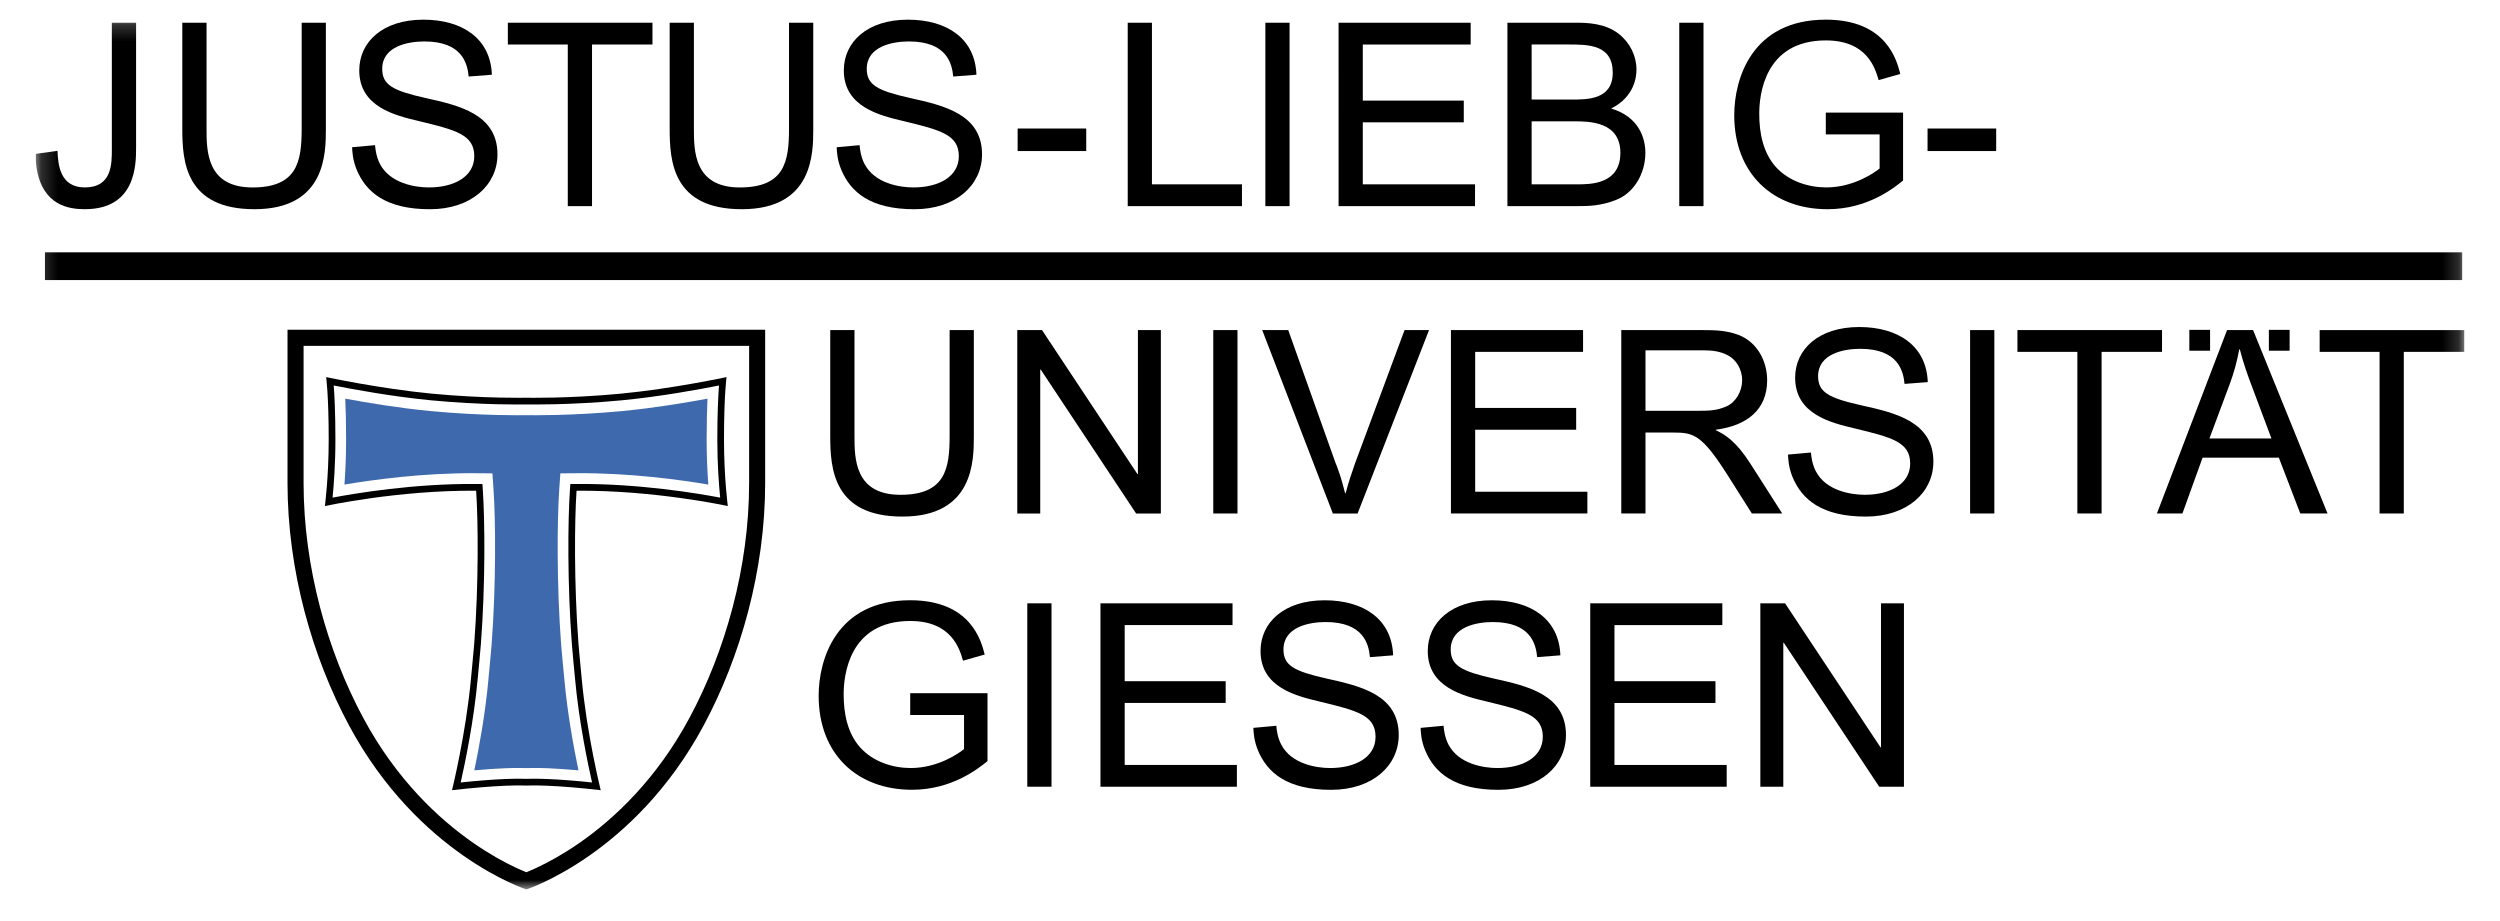 <?xml version="1.0" encoding="UTF-8"?> <svg xmlns="http://www.w3.org/2000/svg" xmlns:xlink="http://www.w3.org/1999/xlink" fill="none" height="56" viewBox="0 0 152 56" width="152"><mask id="a" height="54" maskUnits="userSpaceOnUse" width="148" x="2" y="1"><path d="m2.179 54.077h147.643v-52.884h-147.643z" fill="#fff"></path></mask><mask id="b" height="54" maskUnits="userSpaceOnUse" width="148" x="2" y="1"><path d="m2.179 54.077h147.643v-52.884h-147.643z" fill="#fff"></path></mask><mask id="c" height="54" maskUnits="userSpaceOnUse" width="148" x="2" y="1"><path d="m2.179 54.077h147.643v-52.884h-147.643z" fill="#fff"></path></mask><mask id="d" height="54" maskUnits="userSpaceOnUse" width="148" x="2" y="1"><path d="m2.179 54.077h147.643v-52.884h-147.643z" fill="#fff"></path></mask><g mask="url(#a)"><path d="m3.497 9.169c.032.763.108 2.227 1.659 2.227 1.66 0 1.644-1.434 1.644-2.352v-7.663h1.474v7.585c0 1.028-0 3.753-3.117 3.753-.915 0-2.558-.187-2.931-2.491-.062-.421-.046-.655-.046-.873z" fill="#000"></path></g><g fill="#000"><path d="m19.813 1.382v6.448c0 1.479 0 4.89-4.341 4.89-4.202 0-4.388-2.912-4.388-4.89v-6.448h1.474v6.432c0 1.355 0 3.583 2.791 3.583 2.729 0 2.993-1.574 2.993-3.583v-6.432z"></path><path d="m22.804 8.826c.016.249.078.716.294 1.136.621 1.199 2.156 1.434 2.978 1.434 1.536 0 2.76-.654 2.76-1.901 0-1.307-1.116-1.588-3.365-2.133-1.442-.342-3.628-.857-3.628-3.083 0-1.729 1.426-3.083 3.892-3.083 2.388 0 4.093 1.152 4.171 3.348l-1.411.109c-.077-.81-.403-2.133-2.697-2.133-.963 0-2.559.28-2.559 1.665 0 .967.62 1.325 2.651 1.777 2.031.451 4.357.981 4.357 3.426 0 1.853-1.582 3.333-4.109 3.333-2.667 0-3.876-1.028-4.45-2.398-.248-.608-.264-1.075-.28-1.371z"></path><path d="m34.521 2.706h-3.644v-1.325h8.793v1.325h-3.675v9.827h-1.474z"></path><path d="m49.446 1.382v6.448c0 1.479 0 4.89-4.342 4.89-4.202 0-4.388-2.912-4.388-4.89v-6.448h1.473v6.432c0 1.355 0 3.583 2.79 3.583 2.729 0 2.993-1.574 2.993-3.583v-6.432z"></path><path d="m52.264 8.826c.016.249.079.716.295 1.136.62 1.199 2.156 1.434 2.978 1.434 1.535 0 2.76-.654 2.76-1.901 0-1.307-1.116-1.588-3.365-2.133-1.442-.342-3.628-.857-3.628-3.083 0-1.729 1.426-3.083 3.893-3.083 2.387 0 4.093 1.152 4.17 3.348l-1.411.109c-.077-.81-.403-2.133-2.697-2.133-.963 0-2.56.28-2.56 1.665 0 .967.621 1.325 2.652 1.777 2.031.451 4.357.981 4.357 3.426 0 1.853-1.582 3.333-4.109 3.333-2.667 0-3.876-1.028-4.449-2.398-.249-.608-.265-1.075-.28-1.371z"></path><path d="m61.872 9.184h4.171v-1.37h-4.171z"></path><path d="m68.565 1.381h1.473v9.827h5.473v1.324h-6.945z"></path><path d="m76.934 12.533h1.472v-11.151h-1.472z"></path><path d="m81.385 1.381h8.032v1.325h-6.559v3.41h6.14v1.323h-6.14v3.769h6.824v1.324h-8.296z"></path><path d="m93.123 7.377h2.575c.899 0 2.821-0 2.821 1.916 0 1.931-1.86 1.915-2.635 1.915h-2.761zm-1.472 5.155h4.248c.636 0 1.427 0 2.388-.39 1.055-.42 1.752-1.588 1.752-2.85 0-.872-.373-2.181-2.077-2.694 1.442-.733 1.535-1.963 1.535-2.368 0-.824-.388-1.635-1.086-2.179-.822-.639-1.907-.67-2.589-.67h-4.171zm1.472-9.827h2.218c1.225 0 2.714 0 2.714 1.713 0 1.651-1.55 1.635-2.527 1.635h-2.404z"></path><path d="m102.099 12.533h1.474v-11.151h-1.474z"></path><path d="m111.009 6.848h4.698v4.128c-.588.482-2.186 1.744-4.59 1.744-3.365 0-5.675-2.196-5.675-5.715 0-2.196 1.055-5.81 5.567-5.81 3.706 0 4.326 2.507 4.528 3.302l-1.317.374c-.203-.701-.682-2.414-3.211-2.414-3.752 0-4.047 3.364-4.047 4.453 0 1.184.233 2.367 1.008 3.24.791.872 1.986 1.245 3.07 1.245 1.69 0 2.977-.934 3.241-1.152v-2.071h-3.272z"></path><path d="m117.195 9.184h4.173v-1.37h-4.173z"></path><path d="m59.209 20.069v6.447c0 1.48 0 4.892-4.341 4.892-4.203 0-4.389-2.912-4.389-4.892v-6.447h1.474v6.433c0 1.355 0 3.582 2.792 3.582 2.729 0 2.992-1.573 2.992-3.582v-6.433z"></path><path d="m61.85 20.07h1.505l5.799 8.752h.031v-8.752h1.395v11.151h-1.504l-5.8-8.752h-.03v8.752h-1.396z"></path><path d="m73.767 31.22h1.472v-11.151h-1.472z"></path><path d="m76.743 20.07h1.582l2.884 8.098.078.188c.216.607.263.732.496 1.635h.032c.155-.607.371-1.247.573-1.823l3.008-8.098h1.489l-4.343 11.151h-1.504z"></path><path d="m88.217 20.07h8.033v1.323h-6.559v3.411h6.14v1.324h-6.14v3.769h6.822v1.323h-8.296z"></path><path d="m100.046 21.299h3.505c.573 0 1.053.063 1.521.313.463.249.851.809.851 1.511 0 .669-.388 1.339-.962 1.588-.604.265-1.101.265-1.767.265h-3.148zm-1.472 9.921h1.472v-4.921h1.691c1.224 0 1.735.109 3.318 2.617l1.458 2.304h1.846l-1.94-3.037c-.868-1.355-1.534-1.76-2.094-2.024v-.032c1.892-.249 3.118-1.215 3.118-3.005 0-1.168-.605-2.321-1.737-2.757-.729-.28-1.443-.296-2.217-.296h-4.915z"></path><path d="m110.107 27.513c.015.249.077.717.294 1.137.62 1.2 2.155 1.433 2.978 1.433 1.534 0 2.76-.654 2.76-1.9 0-1.308-1.117-1.588-3.366-2.134-1.443-.343-3.628-.857-3.628-3.083 0-1.729 1.427-3.083 3.892-3.083 2.388 0 4.094 1.153 4.172 3.349l-1.412.109c-.078-.81-.403-2.133-2.698-2.133-.962 0-2.558.28-2.558 1.665 0 .965.62 1.324 2.651 1.775 2.031.452 4.358.982 4.358 3.426 0 1.854-1.583 3.334-4.109 3.334-2.667 0-3.878-1.029-4.452-2.399-.247-.608-.262-1.075-.278-1.371z"></path><path d="m119.782 31.22h1.474v-11.151h-1.474z"></path><path d="m126.304 21.393h-3.644v-1.323h8.791v1.323h-3.674v9.827h-1.473z"></path><g mask="url(#b)"><path d="m135.561 23.37c.262-.699.449-1.4.589-2.133h.03c.234.904.482 1.589.761 2.321l1.162 3.099h-3.768zm-4.42 7.85h1.551l1.225-3.395h4.636l1.304 3.395h1.658l-4.528-11.151h-1.582z"></path><path d="m144.678 21.393h-3.643v-1.323h8.791v1.323h-3.675v9.827h-1.473z"></path></g><path d="m55.341 42.148h4.699v4.127c-.59.482-2.187 1.743-4.591 1.743-3.364 0-5.675-2.195-5.675-5.715 0-2.196 1.055-5.808 5.567-5.808 3.706 0 4.327 2.506 4.528 3.301l-1.318.374c-.202-.7-.682-2.414-3.21-2.414-3.752 0-4.047 3.364-4.047 4.455 0 1.183.233 2.367 1.009 3.239.789.872 1.983 1.246 3.07 1.246 1.69 0 2.977-.934 3.241-1.153v-2.07h-3.273z"></path><path d="m62.46 47.832h1.472v-11.15h-1.472z"></path><path d="m66.908 36.681h8.03v1.324h-6.557v3.41h6.14v1.325h-6.14v3.768h6.822v1.324h-8.295z"></path><path d="m77.601 44.126c.014.25.077.717.295 1.137.619 1.199 2.154 1.433 2.977 1.433 1.535 0 2.76-.654 2.76-1.9 0-1.307-1.116-1.588-3.364-2.133-1.442-.342-3.629-.856-3.629-3.083 0-1.729 1.426-3.083 3.892-3.083 2.389 0 4.094 1.151 4.17 3.347l-1.409.109c-.078-.81-.403-2.133-2.699-2.133-.961 0-2.559.28-2.559 1.667 0 .965.62 1.323 2.651 1.775 2.031.451 4.357.981 4.357 3.426 0 1.854-1.581 3.333-4.109 3.333-2.667 0-3.876-1.027-4.45-2.398-.248-.607-.264-1.073-.28-1.369z"></path><path d="m87.77 44.126c.015.25.077.717.294 1.137.62 1.199 2.155 1.433 2.977 1.433 1.535 0 2.761-.654 2.761-1.9 0-1.307-1.118-1.588-3.366-2.133-1.441-.342-3.628-.856-3.628-3.083 0-1.729 1.426-3.083 3.891-3.083 2.389 0 4.094 1.151 4.172 3.347l-1.411.109c-.078-.81-.404-2.133-2.699-2.133-.961 0-2.558.28-2.558 1.667 0 .965.62 1.323 2.651 1.775 2.031.451 4.357.981 4.357 3.426 0 1.854-1.581 3.333-4.109 3.333-2.668 0-3.877-1.027-4.451-2.398-.249-.607-.263-1.073-.279-1.369z"></path><path d="m96.687 36.682h8.031v1.324h-6.559v3.411h6.141v1.324h-6.141v3.768h6.824v1.324h-8.296z"></path><path d="m107.029 36.682h1.504l5.8 8.754h.031v-8.754h1.396v11.151h-1.505l-5.798-8.752h-.032v8.752h-1.396z"></path></g><path d="m29.695 41.309c.051-.567.154-1.584.194-2.111.277-3.668.245-7.58.117-9.437l-.068-.981-.979-.008c-3.219-.027-6.299.399-8.017.69.053-.723.101-1.671.101-2.733 0-1.061-.023-1.883-.052-2.491 1.273.237 3.256.572 5.193.755 3.068.291 5.575.255 5.821.25.26.005 2.76.04 5.817-.25 1.937-.183 3.92-.518 5.194-.755-.029.609-.052 1.43-.052 2.491 0 1.061.048 2.01.102 2.733-1.718-.291-4.798-.717-8.017-.69l-.979.008-.068.981c-.128 1.857-.16 5.768.116 9.437.041.527.144 1.544.195 2.111.19 2.092.577 4.186.858 5.527-.693-.061-1.33-.104-1.848-.126-.691-.028-1.177-.015-1.318-.01-.143-.005-.628-.018-1.319.01-.517.022-1.155.064-1.847.126.28-1.341.668-3.435.858-5.527z" fill="#3e69ac"></path><g fill="#000"><path d="m133.112 21.323h1.261v-1.267h-1.261z"></path><g mask="url(#c)"><path d="m137.947 21.323h1.262v-1.267h-1.262z"></path><path clip-rule="evenodd" d="m32.003 54.078s-6.565-2.118-10.78-9.968c-2.236-4.167-3.742-9.423-3.742-14.747v-9.315h29.041v9.315c0 5.324-1.504 10.58-3.741 14.747-4.215 7.85-10.779 9.968-10.779 9.968zm-.677-1.342c-.645-.304-1.548-.789-2.575-1.504-2.066-1.44-4.646-3.822-6.668-7.588-2.167-4.037-3.625-9.134-3.625-14.282v-8.334h27.089v8.334c0 5.148-1.458 10.245-3.625 14.282-2.021 3.765-4.602 6.147-6.666 7.588-1.029.715-1.93 1.2-2.577 1.504-.281.134-.51.23-.676.296-.166-.067-.395-.163-.677-.296z" fill-rule="evenodd"></path></g><path clip-rule="evenodd" d="m32.003 47.763s-.5-.022-1.276.01c-.85.034-2.033.13-3.245.271 0 0 .849-3.414 1.158-6.83.051-.561.154-1.572.194-2.095.272-3.611.242-7.455.115-9.283-4.753-.039-9.195.932-9.195.932s.231-1.746.231-4.037c0-2.716-.155-3.804-.155-3.804s3.288.709 6.453 1.01c3.165.3 5.72.245 5.72.245s2.554.055 5.718-.245c3.165-.301 6.453-1.01 6.453-1.01s-.155 1.088-.155 3.804c0 2.291.232 4.037.232 4.037s-4.443-.971-9.196-.932c-.127 1.828-.157 5.672.115 9.283.039.523.143 1.534.193 2.095.31 3.416 1.16 6.83 1.16 6.83-1.213-.141-2.395-.237-3.245-.271-.776-.032-1.276-.01-1.276-.01zm-1.292-.399c-.723.03-1.684.102-2.701.21.253-1.118.8-3.72 1.036-6.323.051-.564.154-1.576.193-2.102.275-3.632.244-7.502.117-9.342l-.025-.378-.377-.003c-3.793-.032-7.392.575-8.734.83.07-.7.173-1.992.173-3.526 0-1.65-.057-2.708-.103-3.292 1.069.213 3.547.676 5.956.905 3.083.292 5.592.251 5.758.247.165.003 2.674.045 5.757-.247 2.408-.228 4.887-.692 5.955-.905-.045.584-.103 1.642-.103 3.292 0 1.534.103 2.826.174 3.526-1.343-.255-4.941-.861-8.733-.83l-.378.003-.025.378c-.127 1.84-.157 5.71.117 9.342.039.526.141 1.538.193 2.102.235 2.603.782 5.205 1.036 6.323-1.017-.108-1.978-.18-2.701-.21-.709-.029-1.194-.014-1.291-.01-.098-.004-.582-.019-1.292.01z" fill-rule="evenodd"></path></g><g mask="url(#d)"><path d="m2.733 16.185h146.968" stroke="#000" stroke-miterlimit="10" stroke-width="1.686"></path></g></svg> 